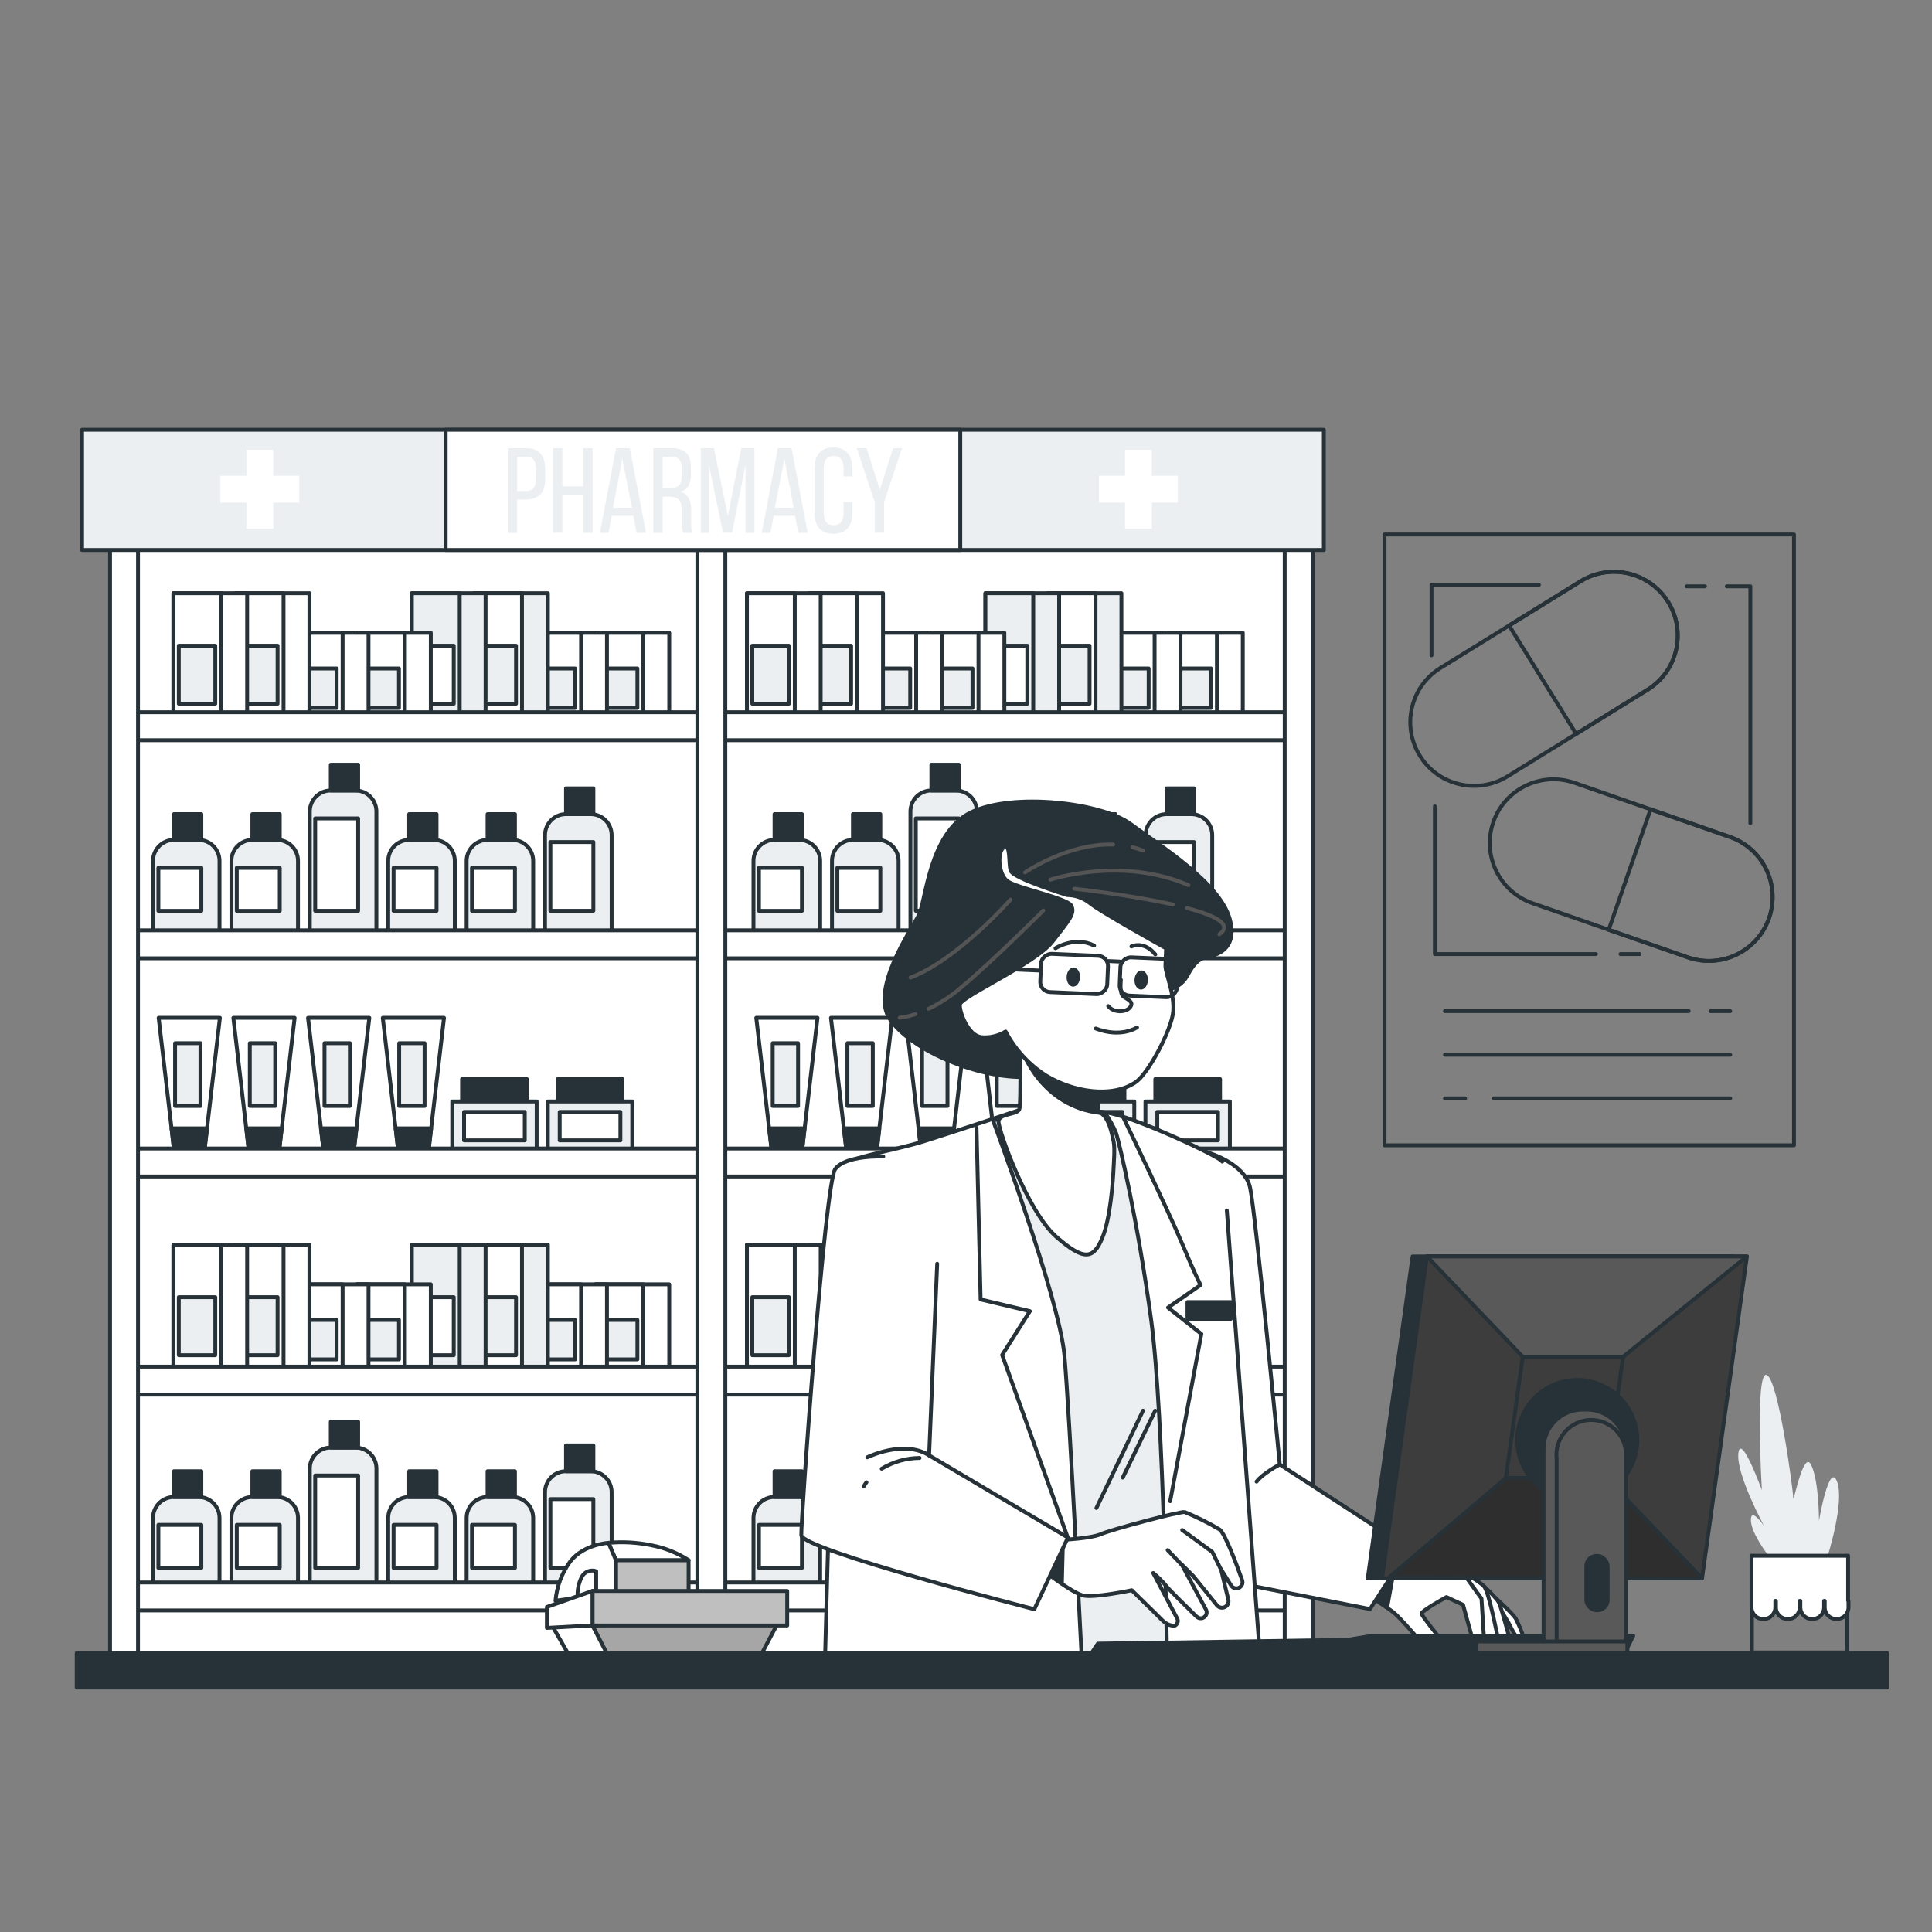 <?xml version="1.0" encoding="UTF-8"?>
<svg id="Layer_1" xmlns="http://www.w3.org/2000/svg" viewBox="0 0 500 500">
  <rect x="0" y="0" width="500" height="500" fill="#808080" stroke="none"/>
  <defs>
    <style>
      .cls-1 {
        fill: #3d3d3d;
      }

      .cls-1, .cls-2, .cls-3, .cls-4, .cls-5, .cls-6, .cls-7, .cls-8, .cls-9, .cls-10, .cls-11 {
        stroke-linecap: round;
        stroke-linejoin: round;
      }

      .cls-1, .cls-2, .cls-3, .cls-4, .cls-6, .cls-7, .cls-8, .cls-9, .cls-10, .cls-11 {
        stroke: #263238;
      }

      .cls-2 {
        fill: #bfbfbf;
      }

      .cls-3, .cls-12 {
        fill: #fff;
      }

      .cls-4 {
        stroke-width: 1px;
      }

      .cls-4, .cls-5, .cls-9 {
        fill: none;
      }

      .cls-5 {
        stroke: #545454;
      }

      .cls-6, .cls-13 {
        fill: #eceff1;
      }

      .cls-14, .cls-11 {
        fill: #263238;
      }

      .cls-7 {
        fill: #2e2e2e;
      }

      .cls-8 {
        fill: #a6a6a6;
      }

      .cls-10 {
        fill: #595959;
      }
    </style>
  </defs>
  <g id="_x3C_Path_x3E_">
    <rect class="cls-3" x="32.53" y="132.15" width="303.84" height="300.28"/>
    <rect class="cls-3" x="154.12" y="163.77" width="19.08" height="21.73"/>
    <rect class="cls-3" x="154.12" y="163.77" width="12.38" height="21.73"/>
    <rect class="cls-6" x="155.51" y="173" width="9.45" height="10.2"/>
    <rect class="cls-3" x="138" y="163.77" width="19.08" height="21.73"/>
    <rect class="cls-3" x="138" y="163.77" width="12.38" height="21.73"/>
    <rect class="cls-6" x="139.39" y="173" width="9.45" height="10.2"/>
    <rect class="cls-6" x="122.71" y="153.52" width="19.08" height="31.98"/>
    <rect class="cls-3" x="122.71" y="153.52" width="12.38" height="31.98"/>
    <rect class="cls-6" x="124.1" y="167.11" width="9.45" height="15.01"/>
    <rect class="cls-6" x="106.59" y="153.52" width="19.08" height="31.98"/>
    <rect class="cls-6" x="106.59" y="153.52" width="12.38" height="31.98"/>
    <rect class="cls-3" x="107.98" y="167.11" width="9.45" height="15.01"/>
    <rect class="cls-3" x="92.41" y="163.77" width="19.08" height="21.73"/>
    <rect class="cls-3" x="92.41" y="163.77" width="12.38" height="21.73"/>
    <rect class="cls-6" x="93.8" y="173" width="9.45" height="10.2"/>
    <rect class="cls-3" x="76.29" y="163.77" width="19.08" height="21.73"/>
    <rect class="cls-3" x="76.29" y="163.77" width="12.38" height="21.73"/>
    <rect class="cls-6" x="77.68" y="173" width="9.45" height="10.2"/>
    <rect class="cls-3" x="61" y="153.52" width="19.08" height="31.98"/>
    <rect class="cls-3" x="61" y="153.52" width="12.38" height="31.98"/>
    <rect class="cls-6" x="62.39" y="167.11" width="9.45" height="15.01"/>
    <rect class="cls-3" x="44.88" y="153.52" width="19.08" height="31.98"/>
    <rect class="cls-3" x="44.88" y="153.52" width="12.38" height="31.98"/>
    <rect class="cls-6" x="46.27" y="167.11" width="9.45" height="15.01"/>
    <rect class="cls-3" x="302.55" y="163.77" width="19.08" height="21.73"/>
    <rect class="cls-3" x="302.55" y="163.77" width="12.38" height="21.73"/>
    <rect class="cls-6" x="303.94" y="173" width="9.45" height="10.2"/>
    <rect class="cls-3" x="286.43" y="163.77" width="19.08" height="21.73"/>
    <rect class="cls-3" x="286.43" y="163.77" width="12.38" height="21.73"/>
    <rect class="cls-6" x="287.82" y="173" width="9.45" height="10.2"/>
    <rect class="cls-6" x="271.14" y="153.52" width="19.08" height="31.98"/>
    <rect class="cls-3" x="271.14" y="153.52" width="12.38" height="31.98"/>
    <rect class="cls-6" x="272.53" y="167.11" width="9.45" height="15.01"/>
    <rect class="cls-6" x="255.02" y="153.52" width="19.08" height="31.98"/>
    <rect class="cls-6" x="255.02" y="153.52" width="12.38" height="31.98"/>
    <rect class="cls-3" x="256.41" y="167.11" width="9.45" height="15.01"/>
    <rect class="cls-3" x="240.85" y="163.77" width="19.08" height="21.73"/>
    <rect class="cls-3" x="240.85" y="163.77" width="12.38" height="21.73"/>
    <rect class="cls-6" x="242.23" y="173" width="9.45" height="10.2"/>
    <rect class="cls-3" x="224.72" y="163.77" width="19.08" height="21.73"/>
    <rect class="cls-3" x="224.72" y="163.77" width="12.38" height="21.73"/>
    <rect class="cls-6" x="226.11" y="173" width="9.45" height="10.2"/>
    <rect class="cls-3" x="209.44" y="153.52" width="19.08" height="31.98"/>
    <rect class="cls-3" x="209.44" y="153.52" width="12.38" height="31.98"/>
    <rect class="cls-6" x="210.82" y="167.11" width="9.45" height="15.01"/>
    <rect class="cls-3" x="193.31" y="153.52" width="19.08" height="31.98"/>
    <rect class="cls-3" x="193.31" y="153.52" width="12.38" height="31.98"/>
    <rect class="cls-6" x="194.7" y="167.11" width="9.45" height="15.01"/>
    <rect class="cls-3" x="154.12" y="332.38" width="19.08" height="21.73"/>
    <rect class="cls-3" x="154.12" y="332.38" width="12.38" height="21.73"/>
    <rect class="cls-6" x="155.51" y="341.61" width="9.45" height="10.2"/>
    <rect class="cls-3" x="138" y="332.38" width="19.08" height="21.73"/>
    <rect class="cls-3" x="138" y="332.38" width="12.38" height="21.73"/>
    <rect class="cls-6" x="139.39" y="341.61" width="9.45" height="10.2"/>
    <rect class="cls-6" x="122.71" y="322.13" width="19.08" height="31.98"/>
    <rect class="cls-3" x="122.71" y="322.13" width="12.38" height="31.98"/>
    <rect class="cls-6" x="124.1" y="335.71" width="9.45" height="15.01"/>
    <rect class="cls-6" x="106.59" y="322.13" width="19.08" height="31.98"/>
    <rect class="cls-6" x="106.59" y="322.13" width="12.38" height="31.98"/>
    <rect class="cls-3" x="107.98" y="335.71" width="9.45" height="15.01"/>
    <rect class="cls-3" x="92.41" y="332.38" width="19.08" height="21.73"/>
    <rect class="cls-3" x="92.41" y="332.38" width="12.38" height="21.73"/>
    <rect class="cls-6" x="93.8" y="341.61" width="9.45" height="10.2"/>
    <rect class="cls-3" x="76.29" y="332.38" width="19.08" height="21.73"/>
    <rect class="cls-3" x="76.29" y="332.38" width="12.38" height="21.73"/>
    <rect class="cls-6" x="77.68" y="341.61" width="9.45" height="10.2"/>
    <rect class="cls-3" x="61" y="322.13" width="19.08" height="31.98"/>
    <rect class="cls-3" x="61" y="322.13" width="12.38" height="31.98"/>
    <rect class="cls-6" x="62.39" y="335.71" width="9.45" height="15.01"/>
    <rect class="cls-3" x="44.88" y="322.13" width="19.08" height="31.98"/>
    <rect class="cls-3" x="44.88" y="322.13" width="12.38" height="31.98"/>
    <rect class="cls-6" x="46.27" y="335.71" width="9.45" height="15.01"/>
    <rect class="cls-3" x="302.55" y="332.38" width="19.08" height="21.73"/>
    <rect class="cls-3" x="302.55" y="332.38" width="12.38" height="21.73"/>
    <rect class="cls-6" x="303.94" y="341.61" width="9.45" height="10.2"/>
    <rect class="cls-3" x="286.43" y="332.38" width="19.08" height="21.73"/>
    <rect class="cls-3" x="286.43" y="332.38" width="12.38" height="21.73"/>
    <rect class="cls-6" x="287.82" y="341.61" width="9.45" height="10.2"/>
    <rect class="cls-6" x="271.14" y="322.13" width="19.08" height="31.98"/>
    <rect class="cls-3" x="271.14" y="322.13" width="12.38" height="31.98"/>
    <rect class="cls-6" x="272.53" y="335.71" width="9.45" height="15.01"/>
    <rect class="cls-6" x="255.02" y="322.13" width="19.08" height="31.98"/>
    <rect class="cls-6" x="255.02" y="322.13" width="12.38" height="31.98"/>
    <rect class="cls-3" x="256.41" y="335.71" width="9.45" height="15.01"/>
    <rect class="cls-3" x="240.85" y="332.38" width="19.08" height="21.73"/>
    <rect class="cls-3" x="240.85" y="332.38" width="12.38" height="21.73"/>
    <rect class="cls-6" x="242.23" y="341.61" width="9.45" height="10.2"/>
    <rect class="cls-3" x="224.72" y="332.38" width="19.08" height="21.73"/>
    <rect class="cls-3" x="224.72" y="332.38" width="12.38" height="21.73"/>
    <rect class="cls-6" x="226.11" y="341.61" width="9.45" height="10.2"/>
    <rect class="cls-3" x="209.44" y="322.13" width="19.08" height="31.98"/>
    <rect class="cls-3" x="209.44" y="322.13" width="12.38" height="31.98"/>
    <rect class="cls-6" x="210.82" y="335.71" width="9.45" height="15.01"/>
    <rect class="cls-3" x="193.31" y="322.13" width="19.08" height="31.98"/>
    <rect class="cls-3" x="193.31" y="322.13" width="12.38" height="31.98"/>
    <rect class="cls-6" x="194.7" y="335.71" width="9.45" height="15.01"/>
    <path class="cls-6" d="M45,217.37h6.39c2.99,0,5.42,2.43,5.42,5.42v18.48h-17.21v-18.48c0-2.99,2.41-5.41,5.4-5.42Z"/>
    <rect class="cls-11" x="45.02" y="210.7" width="7.09" height="6.67"/>
    <rect class="cls-3" x="40.99" y="224.6" width="11.12" height="11.12"/>
    <path class="cls-6" d="M65.31,217.37h6.39c2.99,0,5.42,2.43,5.42,5.42v18.48h-17.23v-18.48c0-2.99,2.43-5.42,5.42-5.42Z"/>
    <rect class="cls-11" x="65.31" y="210.7" width="7.09" height="6.67"/>
    <rect class="cls-3" x="61.28" y="224.6" width="11.12" height="11.12"/>
    <path class="cls-6" d="M85.6,204.58h6.4c2.99,0,5.41,2.43,5.41,5.42v31.27h-17.23v-31.27c0-2.99,2.43-5.42,5.42-5.42Z"/>
    <rect class="cls-11" x="85.6" y="197.91" width="7.09" height="6.67"/>
    <rect class="cls-3" x="81.57" y="211.81" width="11.12" height="23.9"/>
    <path class="cls-6" d="M105.89,217.37h6.39c2.99,0,5.42,2.43,5.42,5.42v18.48h-17.23v-18.48c0-2.99,2.43-5.42,5.42-5.42Z"/>
    <rect class="cls-11" x="105.89" y="210.7" width="7.09" height="6.67"/>
    <rect class="cls-3" x="101.86" y="224.6" width="11.12" height="11.12"/>
    <path class="cls-6" d="M126.18,217.37h6.39c2.99,0,5.42,2.43,5.42,5.42v18.48h-17.23v-18.48c0-2.99,2.43-5.42,5.42-5.42Z"/>
    <rect class="cls-11" x="126.18" y="210.7" width="7.09" height="6.67"/>
    <rect class="cls-3" x="122.15" y="224.6" width="11.12" height="11.12"/>
    <path class="cls-6" d="M146.48,210.7h6.39c2.99,0,5.42,2.43,5.42,5.42v25.16h-17.24v-25.16c0-2.99,2.43-5.42,5.42-5.42,0,0,0,0,0,0Z"/>
    <rect class="cls-11" x="146.48" y="204.03" width="7.09" height="6.67"/>
    <rect class="cls-3" x="142.44" y="217.92" width="11.12" height="17.79"/>
    <path class="cls-6" d="M200.45,217.37h6.39c2.99,0,5.42,2.43,5.42,5.42v18.48h-17.26v-18.48c0-2.99,2.43-5.42,5.42-5.42.01,0,.02,0,.03,0Z"/>
    <rect class="cls-11" x="200.45" y="210.7" width="7.09" height="6.67"/>
    <rect class="cls-3" x="196.42" y="224.6" width="11.12" height="11.12"/>
    <path class="cls-6" d="M220.74,217.37h6.39c2.99,0,5.42,2.43,5.42,5.42v18.48h-17.23v-18.48c0-2.99,2.43-5.42,5.42-5.42Z"/>
    <rect class="cls-11" x="220.74" y="210.7" width="7.09" height="6.67"/>
    <rect class="cls-3" x="216.71" y="224.6" width="11.12" height="11.12"/>
    <path class="cls-6" d="M241,204.58h6.39c2.99,0,5.42,2.43,5.42,5.42v31.27h-17.19v-31.27c0-2.98,2.4-5.4,5.38-5.42Z"/>
    <rect class="cls-11" x="241.04" y="197.91" width="7.09" height="6.67"/>
    <rect class="cls-3" x="237.01" y="211.81" width="11.12" height="23.9"/>
    <path class="cls-6" d="M261.33,217.37h6.39c2.99,0,5.42,2.43,5.42,5.42h0v18.48h-17.23v-18.48c0-2.99,2.43-5.42,5.42-5.42Z"/>
    <rect class="cls-11" x="261.33" y="210.7" width="7.09" height="6.67"/>
    <rect class="cls-3" x="257.3" y="224.6" width="11.12" height="11.12"/>
    <path class="cls-6" d="M281.62,217.37h6.38c2.99,0,5.42,2.43,5.42,5.42h0v18.48h-17.22v-18.48c0-2.99,2.43-5.42,5.42-5.42Z"/>
    <rect class="cls-11" x="281.62" y="210.7" width="7.09" height="6.67"/>
    <rect class="cls-3" x="277.59" y="224.6" width="11.12" height="11.12"/>
    <path class="cls-6" d="M301.91,210.7h6.39c2.99,0,5.42,2.43,5.42,5.42h0v25.16h-17.23v-25.16c0-2.99,2.43-5.42,5.42-5.42h0Z"/>
    <rect class="cls-11" x="301.91" y="204.03" width="7.09" height="6.67"/>
    <rect class="cls-3" x="297.88" y="217.92" width="11.12" height="17.79"/>
    <path class="cls-6" d="M45,387.42h6.39c2.99,0,5.42,2.43,5.42,5.42h0v18.48h-17.21v-18.48c0-2.99,2.41-5.41,5.4-5.42Z"/>
    <rect class="cls-11" x="45.02" y="380.75" width="7.09" height="6.67"/>
    <rect class="cls-3" x="40.99" y="394.64" width="11.12" height="11.12"/>
    <path class="cls-6" d="M65.31,387.42h6.39c2.99,0,5.42,2.43,5.42,5.42h0v18.48h-17.23v-18.48c0-2.99,2.43-5.42,5.42-5.42Z"/>
    <rect class="cls-11" x="65.31" y="380.75" width="7.09" height="6.67"/>
    <rect class="cls-3" x="61.28" y="394.64" width="11.12" height="11.12"/>
    <path class="cls-6" d="M85.6,374.63h6.4c2.99,0,5.42,2.43,5.42,5.42h0v31.27h-17.24v-31.27c0-2.99,2.43-5.42,5.42-5.42Z"/>
    <rect class="cls-11" x="85.6" y="367.96" width="7.09" height="6.67"/>
    <rect class="cls-3" x="81.57" y="381.86" width="11.12" height="23.9"/>
    <path class="cls-6" d="M105.89,387.42h6.39c2.99,0,5.42,2.43,5.42,5.42h0v18.48h-17.23v-18.48c0-2.99,2.43-5.42,5.42-5.42Z"/>
    <rect class="cls-11" x="105.89" y="380.75" width="7.09" height="6.67"/>
    <rect class="cls-3" x="101.86" y="394.64" width="11.12" height="11.12"/>
    <path class="cls-6" d="M126.18,387.42h6.39c2.99,0,5.42,2.43,5.42,5.42h0v18.48h-17.23v-18.48c0-2.99,2.43-5.42,5.42-5.42Z"/>
    <rect class="cls-11" x="126.18" y="380.75" width="7.09" height="6.67"/>
    <rect class="cls-3" x="122.15" y="394.64" width="11.12" height="11.12"/>
    <path class="cls-6" d="M146.48,380.75h6.39c2.99,0,5.42,2.43,5.42,5.42h0v25.16h-17.24v-25.16c0-2.99,2.43-5.42,5.42-5.42h.01Z"/>
    <rect class="cls-11" x="146.48" y="374.08" width="7.09" height="6.67"/>
    <rect class="cls-3" x="142.44" y="387.97" width="11.12" height="17.79"/>
    <path class="cls-6" d="M200.45,387.42h6.39c2.99,0,5.42,2.43,5.42,5.42h0v18.48h-17.26v-18.48c0-2.99,2.43-5.42,5.42-5.42.01,0,.02,0,.03,0Z"/>
    <rect class="cls-11" x="200.45" y="380.75" width="7.09" height="6.67"/>
    <rect class="cls-3" x="196.42" y="394.64" width="11.12" height="11.12"/>
    <path class="cls-6" d="M220.74,387.42h6.39c2.99,0,5.42,2.43,5.42,5.42h0v18.48h-17.23v-18.48c0-2.99,2.43-5.42,5.42-5.42Z"/>
    <rect class="cls-11" x="220.74" y="380.75" width="7.09" height="6.67"/>
    <rect class="cls-3" x="216.71" y="394.64" width="11.12" height="11.12"/>
    <path class="cls-6" d="M241,374.63h6.39c2.99,0,5.42,2.43,5.42,5.42h0v31.27h-17.19v-31.27c0-2.98,2.4-5.4,5.38-5.42Z"/>
    <rect class="cls-11" x="241.04" y="367.96" width="7.09" height="6.67"/>
    <rect class="cls-3" x="237.01" y="381.86" width="11.12" height="23.9"/>
    <path class="cls-6" d="M261.33,387.42h6.39c2.99,0,5.42,2.43,5.42,5.42h0v18.48h-17.23v-18.48c0-2.99,2.43-5.42,5.42-5.42Z"/>
    <rect class="cls-11" x="261.33" y="380.75" width="7.09" height="6.67"/>
    <rect class="cls-3" x="257.3" y="394.64" width="11.12" height="11.12"/>
    <path class="cls-6" d="M281.62,387.42h6.38c2.99,0,5.42,2.43,5.42,5.42h0v18.48h-17.22v-18.48c0-2.99,2.43-5.42,5.42-5.42Z"/>
    <rect class="cls-11" x="281.62" y="380.75" width="7.09" height="6.67"/>
    <rect class="cls-3" x="277.59" y="394.64" width="11.12" height="11.12"/>
    <path class="cls-6" d="M301.91,380.75h6.39c2.99,0,5.42,2.43,5.42,5.42h0v25.16h-17.23v-25.16c0-2.99,2.43-5.42,5.42-5.42h0Z"/>
    <rect class="cls-11" x="301.91" y="374.08" width="7.09" height="6.67"/>
    <rect class="cls-3" x="297.88" y="387.97" width="11.12" height="17.79"/>
    <polygon class="cls-3" points="56.91 263.41 41.06 263.41 45.02 297.43 52.95 297.43 56.91 263.41"/>
    <polygon class="cls-11" points="44.39 292.02 45.02 297.43 52.95 297.43 53.58 292.02 44.39 292.02"/>
    <rect class="cls-6" x="45.31" y="269.98" width="6.57" height="16.24"/>
    <polygon class="cls-3" points="76.25 263.41 60.39 263.41 64.36 297.43 72.28 297.43 76.25 263.41"/>
    <polygon class="cls-11" points="63.73 292.02 64.36 297.43 72.28 297.43 72.91 292.02 63.73 292.02"/>
    <rect class="cls-6" x="64.65" y="269.98" width="6.57" height="16.24"/>
    <polygon class="cls-3" points="95.58 263.41 79.72 263.41 83.69 297.43 91.61 297.43 95.58 263.41"/>
    <polygon class="cls-11" points="83.06 292.02 83.69 297.43 91.61 297.43 92.25 292.02 83.06 292.02"/>
    <rect class="cls-6" x="83.98" y="269.98" width="6.57" height="16.24"/>
    <polygon class="cls-3" points="114.91 263.41 99.06 263.41 103.02 297.43 110.95 297.43 114.91 263.41"/>
    <polygon class="cls-11" points="102.39 292.02 103.02 297.43 110.95 297.43 111.58 292.02 102.39 292.02"/>
    <rect class="cls-6" x="103.31" y="269.98" width="6.57" height="16.24"/>
    <rect class="cls-11" x="119.58" y="279.26" width="16.76" height="5.8"/>
    <rect class="cls-6" x="117.04" y="285.06" width="21.85" height="12.76"/>
    <rect class="cls-3" x="120.1" y="287.77" width="15.71" height="7.35"/>
    <rect class="cls-11" x="144.33" y="279.26" width="16.76" height="5.8"/>
    <rect class="cls-6" x="141.78" y="285.06" width="21.85" height="12.76"/>
    <rect class="cls-3" x="144.85" y="287.77" width="15.71" height="7.35"/>
    <polygon class="cls-3" points="211.57 263.41 195.72 263.41 199.68 297.43 207.61 297.43 211.57 263.41"/>
    <polygon class="cls-11" points="199.05 292.02 199.68 297.43 207.61 297.43 208.24 292.02 199.05 292.02"/>
    <rect class="cls-6" x="199.97" y="269.98" width="6.57" height="16.24"/>
    <polygon class="cls-3" points="230.91 263.41 215.05 263.41 219.02 297.43 226.94 297.43 230.91 263.41"/>
    <polygon class="cls-11" points="218.39 292.02 219.02 297.43 226.94 297.43 227.57 292.02 218.39 292.02"/>
    <rect class="cls-6" x="219.31" y="269.98" width="6.57" height="16.24"/>
    <polygon class="cls-3" points="250.24 263.41 234.39 263.41 238.35 297.43 246.28 297.43 250.24 263.41"/>
    <polygon class="cls-11" points="237.72 292.02 238.35 297.43 246.28 297.43 246.91 292.02 237.72 292.02"/>
    <rect class="cls-6" x="238.64" y="269.98" width="6.57" height="16.24"/>
    <polygon class="cls-3" points="269.57 263.41 253.72 263.41 257.68 297.43 265.61 297.43 269.57 263.41"/>
    <polygon class="cls-11" points="257.05 292.02 257.68 297.43 265.61 297.43 266.24 292.02 257.05 292.02"/>
    <rect class="cls-6" x="257.97" y="269.98" width="6.57" height="16.24"/>
    <rect class="cls-11" x="274.24" y="279.26" width="16.76" height="5.8"/>
    <rect class="cls-6" x="271.7" y="285.06" width="21.85" height="12.76"/>
    <rect class="cls-3" x="274.77" y="287.77" width="15.71" height="7.35"/>
    <rect class="cls-11" x="298.99" y="279.26" width="16.76" height="5.8"/>
    <rect class="cls-6" x="296.44" y="285.06" width="21.85" height="12.76"/>
    <rect class="cls-3" x="299.51" y="287.77" width="15.71" height="7.35"/>
    <rect class="cls-3" x="34.27" y="184.32" width="301.82" height="7.24"/>
    <rect class="cls-3" x="34.28" y="240.77" width="301.82" height="7.24"/>
    <rect class="cls-3" x="34.27" y="297.23" width="301.82" height="7.24"/>
    <rect class="cls-3" x="34.27" y="353.69" width="301.82" height="7.24"/>
    <rect class="cls-3" x="34.28" y="409.54" width="301.82" height="7.24"/>
    <rect class="cls-3" x="28.48" y="141.62" width="7.24" height="292.41"/>
    <rect class="cls-3" x="180.48" y="141.62" width="7.24" height="292.41"/>
    <rect class="cls-3" x="332.48" y="141.62" width="7.24" height="292.41"/>
    <rect class="cls-6" x="21.24" y="111.22" width="321.37" height="31.12"/>
    <rect class="cls-3" x="115.34" y="111.22" width="133.18" height="31.12"/>
    <polygon class="cls-12" points="77.45 123.14 70.72 123.14 70.72 116.4 63.78 116.4 63.78 123.14 57.04 123.14 57.04 130.08 63.78 130.08 63.78 136.81 70.72 136.81 70.72 130.08 77.45 130.08 77.45 123.14"/>
    <polygon class="cls-12" points="304.83 123.14 298.1 123.14 298.1 116.4 291.16 116.4 291.16 123.14 284.42 123.14 284.42 130.08 291.16 130.08 291.16 136.81 298.1 136.81 298.1 130.08 304.83 130.08 304.83 123.14"/>
    <path class="cls-13" d="M136.18,116c3.44,0,4.91,2,4.91,5.35v2.65c0,3.47-1.62,5.28-5.1,5.28h-2.15v8.64h-2.44v-21.92h4.78ZM136,127.07c1.82,0,2.69-.84,2.69-2.94v-2.91c0-2-.72-3-2.5-3h-2.34v8.85h2.15Z"/>
    <path class="cls-13" d="M145.54,128v9.86h-2.44v-21.86h2.44v9.85h5.38v-9.85h2.44v21.9h-2.44v-9.9h-5.38Z"/>
    <path class="cls-13" d="M158.33,133.49l-.84,4.41h-2.25l4.19-21.9h3.57l4.19,21.9h-2.44l-.84-4.41h-5.58ZM158.65,131.39h4.88l-2.48-12.64-2.4,12.64Z"/>
    <path class="cls-13" d="M173.94,116c3.45,0,4.88,1.75,4.88,5v1.79c0,2.41-.84,3.91-2.72,4.5,2,.6,2.76,2.22,2.76,4.57v3.41c-.07.9.08,1.8.43,2.63h-2.47c-.34-.84-.48-1.75-.4-2.66v-3.44c0-2.47-1.16-3.26-3.19-3.26h-1.73v9.36h-2.43v-21.9h4.87ZM173.32,126.32c1.94,0,3.1-.62,3.1-3v-2.1c0-2-.72-3-2.54-3h-2.38v8.1h1.82Z"/>
    <path class="cls-13" d="M189.46,137.87h-2.34l-3.63-17.43v17.46h-2.13v-21.9h3.41l3.6,17.49,3.47-17.49h3.41v21.9h-2.31v-17.61l-3.48,17.58Z"/>
    <path class="cls-13" d="M200.23,133.49l-.85,4.41h-2.25l4.19-21.9h3.54l4.19,21.9h-2.44l-.85-4.41h-5.53ZM200.54,131.39h4.88l-2.42-12.64-2.46,12.64Z"/>
    <path class="cls-13" d="M220.62,121.29v2h-2.31v-2.1c0-2-.78-3.16-2.57-3.16s-2.56,1.19-2.56,3.16v11.58c0,2,.81,3.15,2.56,3.15s2.57-1.18,2.57-3.15v-2.85h2.31v2.72c0,3.32-1.56,5.51-4.94,5.51s-4.91-2.19-4.91-5.51v-11.35c0-3.32,1.56-5.51,4.91-5.51s4.94,2.22,4.94,5.51Z"/>
    <path class="cls-13" d="M226.38,130l-4.63-14h2.54l3.41,10.76,3.44-10.76h2.31l-4.66,14v7.86h-2.41v-7.86Z"/>
  </g>
  <g id="_x3C_Path_x3E_-2" data-name="_x3C_Path_x3E_">
    <rect class="cls-9" x="358.31" y="138.33" width="105.97" height="158.08"/>
    <path class="cls-9" d="M426.35,178.52l-36.19,22.39c-7.75,4.8-17.92,2.41-22.71-5.34,0,0,0,0,0,0h0c-4.79-7.75-2.4-17.92,5.35-22.71l36.21-22.4c7.75-4.79,17.92-2.4,22.72,5.35h0c4.79,7.75,2.39,17.92-5.36,22.71,0,0,0,0-.01,0Z"/>
    <path class="cls-9" d="M409,150.45l-18.46,11.43,17.37,28.06,18.46-11.42c7.75-4.8,10.15-14.97,5.35-22.72s-14.97-10.15-22.72-5.35h0Z"/>
    <path class="cls-9" d="M436.84,247.77l-40.2-14c-8.6-2.98-13.16-12.38-10.18-20.98,0,0,0-.01,0-.02h0c2.98-8.6,12.38-13.16,20.98-10.18h.02s40.2,14.01,40.2,14.01c8.61,2.99,13.16,12.39,10.17,21h0c-2.99,8.61-12.39,13.16-21,10.17Z"/>
    <path class="cls-9" d="M447.67,216.59l-20.51-7.13-10.83,31.18,20.51,7.13c8.61,2.99,18.01-1.56,21-10.18,2.99-8.61-1.56-18.01-10.17-21Z"/>
    <line class="cls-9" x1="442.67" y1="261.67" x2="447.78" y2="261.67"/>
    <line class="cls-9" x1="373.95" y1="261.67" x2="437.03" y2="261.67"/>
    <line class="cls-9" x1="373.95" y1="272.96" x2="447.78" y2="272.96"/>
    <line class="cls-9" x1="386.57" y1="284.26" x2="447.78" y2="284.26"/>
    <line class="cls-9" x1="373.95" y1="284.26" x2="379.16" y2="284.26"/>
    <line class="cls-9" x1="419.38" y1="246.91" x2="424.33" y2="246.91"/>
    <polyline class="cls-9" points="371.34 208.69 371.34 246.91 413.03 246.91"/>
    <line class="cls-9" x1="441.26" y1="151.74" x2="436.49" y2="151.74"/>
    <polyline class="cls-9" points="452.99 213.03 452.99 151.74 446.9 151.74"/>
    <polyline class="cls-9" points="398.27 151.36 370.47 151.36 370.47 169.6"/>
  </g>
  <g id="_x3C_Path_x3E_-3" data-name="_x3C_Path_x3E_">
    <path class="cls-11" d="M295.4,273.88c-3.9,4.3-18.31,4.91-30.95,4.86s-28.7-7.19-34.07-14.86,5.47-23.32,7.37-26.95,2.66-21.46,13.55-26.69,33.82-2.51,41.27,3,23.15,15.14,25.71,24.67-6.37,9.64-7.13,10.1-2,.91-3.92,4.55c-1.19,2.16-3.4,3.56-5.86,3.71l-5.97,17.61Z"/>
    <path class="cls-5" d="M307.17,235c7.24,1.91,12,4.24,8.39,6.78"/>
    <path class="cls-5" d="M278,230s14.28,1.57,25.53,4.08"/>
    <path class="cls-5" d="M271.84,227.66s18.33-6.11,35.73,1.41"/>
    <path class="cls-5" d="M293.15,219.27c.91.23,1.79.52,2.66.87"/>
    <path class="cls-5" d="M265.26,225.78s11.07-7.59,22.83-7.21"/>
    <path class="cls-5" d="M236.9,262.44c-1.32.47-2.68.79-4.07.94"/>
    <path class="cls-5" d="M270,235.65s-13.16,13.16-21.62,20.21c-2.45,2.07-5.16,3.82-8.05,5.21"/>
    <path class="cls-5" d="M261.5,232.83s-13.63,15.51-25.85,20.17"/>
    <path class="cls-3" d="M387,413.52s4.71,4.25,5.33,5.46,2.93,6.37,2.08,6.5-2.9-3.16-3.51-4.54-3-5-3-5l-.9-2.42Z"/>
    <path class="cls-3" d="M384.05,410.53s3.25,3,3.87,4.21,3.52,12.13,3.52,12.13c0,0-1.4,1.12-2.38.58s-4.41-11.33-4.41-11.33l-.6-5.59Z"/>
    <path class="cls-3" d="M376.66,405.82s5.94,3.13,7.39,4.71,3.75,14.67,4.21,15.87-2.29,2.09-2.94,1.56-3.32-11.96-3.32-11.96l-5.36-8.66.02-1.52Z"/>
    <path class="cls-3" d="M362.56,404.37l11.24.22c1.94.04,3.75.99,4.89,2.56l4.72,6.56.81,13.05c.03.66-.48,1.21-1.14,1.24-.03,0-.05,0-.08,0h0c-.52-.03-.96-.38-1.1-.88l-3.27-11.8-4.29-2s-6.57,3.6-6.43,4.28,3.82,5.23,4.62,6.27,2.75,2.82,2.2,3.81-3.88,0-5-.73-7.23-8.41-9.52-10-4.75-3.25-4.75-3.25l7.1-9.33Z"/>
    <polyline class="cls-11" points="360.55 407.39 359.02 415.84 356.46 413.79 360.55 407.39"/>
    <path class="cls-3" d="M312,298.09s10.11,2.7,11.53,9.3,7.67,71.61,7.67,71.61l33.5,21.77-10.14,15.65-31.81-6.25-18.63-114.17,7.88,2.09Z"/>
    <path class="cls-9" d="M331.2,379s-4.43,2.34-6,4.44"/>
    <path class="cls-3" d="M317.5,313.27l8.94,120.14-112.91-4.6s3.18-124.12,4.54-126.78,12.32-3.93,21.37-6.77,25.19-8.26,25.19-8.26l21.24.9c5.94.26,30.49,11.73,30.45,12.72"/>
    <rect class="cls-11" x="307.32" y="336.98" width="11.21" height="4.34"/>
    <polyline class="cls-3" points="252.72 291.87 253.78 336.3 266.54 339.33 259.35 350.67 277.28 400.54"/>
    <path class="cls-3" d="M290.77,289.3s11.83,24.56,15.2,32.64,4.75,10.62,4.75,10.62l-8.44,5.84,8.63,6.82-8.07,43.28"/>
    <path class="cls-6" d="M257,290s17.1,45.91,18.45,60.59,4.65,81.78,4.65,81.78l22,1s-.82-67-4.2-91.92-8.19-45.73-9.07-48.24c-.77-1.9-1.78-3.69-3-5.34l-13.58-2-15.25,4.13Z"/>
    <line class="cls-9" x1="298.96" y1="365.08" x2="290.57" y2="382.4"/>
    <line class="cls-9" x1="295.81" y1="365.08" x2="283.75" y2="390.27"/>
    <path class="cls-3" d="M264.1,269.55s.07,15.63-.25,17.35-5.33,1.1-5.43,3.33,7.5,23.29,14.9,29.81,9.68,5.62,11.88.51,2.85-15.15,3-18.37c.06-1.43.36-5,0-6.74-.52-2.45-1.18-5.95-3.25-7.37l-.79-.54.33-7.67s-12.61-1.04-20.39-10.31Z"/>
    <path class="cls-11" d="M284.15,287.53l.33-7.67s-12.6-1-20.38-10.31v.1l.52,2.4s4.9,14.41,20.32,16l-.79-.52Z"/>
    <path class="cls-3" d="M276.16,231.64s-14-4.32-14.61-6.33.06-6.94-1.72-6-1.54,6.87.86,8.71,15.68,4.4,16.59,6.42-.4,3.45-4.87,9.21-23.92,14.35-24.01,16.35,2.13,8,5.59,8.42c2.19.19,4.38-.32,6.26-1.46,2.43,4.62,6.02,8.54,10.42,11.36,7,4.27,17.1,5.94,23.23,1.75,3.35-2.3,9.26-13.49,9.71-18.18s-2.05-10-2-12,.19-4.45.19-4.45c0,0-17.43-9.68-19.82-11.77-1.66-1.3-3.71-2.01-5.82-2.03Z"/>
    <path class="cls-9" d="M273.16,245.4s5-3.2,10-.69"/>
    <path class="cls-9" d="M292.81,244.94s3.19-1.6,6.19,2.06"/>
    <path class="cls-9" d="M290.08,253.57s-.39,3.45.56,4.24,2.92,1.36,1.87,2.81-4.29,1.55-5.7-.25"/>
    <path class="cls-9" d="M294.26,265.9s-4.09,2.8-10.67.28"/>
    <path class="cls-14" d="M279.51,252.94c-.06,1.37-.89,2.45-1.84,2.4s-1.69-1.18-1.63-2.55.88-2.44,1.84-2.4,1.69,1.19,1.63,2.55Z"/>
    <path class="cls-14" d="M297.08,253.7c-.06,1.37-.89,2.45-1.84,2.4s-1.69-1.18-1.63-2.55.89-2.44,1.84-2.4,1.69,1.19,1.63,2.55Z"/>
    <rect class="cls-4" x="273.03" y="243.4" width="9.91" height="17.34" rx="2.62" ry="2.62" transform="translate(14.12 518.88) rotate(-87.52)"/>
    <rect class="cls-4" x="292.33" y="245.48" width="9.91" height="14.86" rx="2.62" ry="2.62" transform="translate(31.75 538.98) rotate(-87.52)"/>
    <line class="cls-9" x1="286.82" y1="248.72" x2="289.79" y2="248.85"/>
    <line class="cls-9" x1="269.36" y1="251.19" x2="262.43" y2="250.89"/>
    <path class="cls-3" d="M275.09,398.49s7.27-.32,9.85-1.47,20.76-6,21.69-5.69c3.1,1.28,6.11,2.78,9,4.49,1.47,1.08,4.63,9.69,5.83,13.1.31.78-.07,1.67-.84,2h0c-.72.33-1.58.08-2-.59l-2.62-4.2,1.89,7.86c.22.86-.27,1.73-1.11,2h0c-.66.22-1.38,0-1.82-.53l-6.16-7.61-3-3,6.3,11.7c.4.75.12,1.68-.64,2.08-.14.08-.3.13-.45.16h0c-.48.08-.98-.07-1.33-.41-1.81-1.76-7.41-7.21-7.9-8-1.01-1.2-2.12-2.3-3.33-3.29l6.12,11.62h0c.43.62.28,1.46-.34,1.89-.06.04-.12.08-.18.11h-.09c-2.08.08-3.13-1.4-4.62-2.86l-6.44-6.3s-9.87,2.09-12.68,1.34-9.22-5.76-9.22-5.76l4.09-8.64Z"/>
    <polygon class="cls-11" points="275.09 398.49 274.81 409.69 270.93 407.14 275.09 398.49"/>
    <polyline class="cls-3" points="315.96 406.13 313.75 401.66 305.95 395.96"/>
    <line class="cls-9" x1="305.73" y1="404.86" x2="302.19" y2="401.16"/>
    <path class="cls-3" d="M228.59,299.31s-9.76-.42-12.44,3.25-8.92,90.95-8.77,94.74,60.31,19.16,60.31,19.16l8.69-18.55-35.93-21.26,2.09-49.6"/>
    <path class="cls-9" d="M224.46,377.15s9.42-4.68,16-.5"/>
    <path class="cls-9" d="M228.18,380.1c2.96-1.79,6.34-2.75,9.8-2.78"/>
    <path class="cls-9" d="M223.49,384.73c.22-.39.47-.76.75-1.11"/>
  </g>
  <g id="_x3C_Path_x3E_-4" data-name="_x3C_Path_x3E_">
    <path class="cls-13" d="M457.6,402.48s-4.47-5.68-4.47-9.13,3.45,1.63,3.45,1.63c0,0-7.3-13.39-6.69-18.87s6.08,9.54,6.08,9.54c0,0-1.82-30.83,1.22-29.82s6.9,30,6.9,31.85,2.63-12.78,4.66-8.52,2,14.4,2,14.4c0,0,2.64-15.42,4.67-10.14s-2.42,19.26-2.42,19.26"/>
    <rect class="cls-9" x="453.4" y="407.17" width="24.69" height="20.49"/>
    <path class="cls-3" d="M478.29,414.27v-11.65h-25v13.38c0,1.66,1.34,3,3,3h.16c1.66,0,3-1.34,3-3v-1.69h.16v1.69c0,1.66,1.34,3,3,3h.16c1.66,0,3-1.34,3-3v-1.69h.16v1.69c0,1.66,1.34,3,3,3h.15c1.66,0,3-1.34,3-3v-1.69h.16v1.69c0,1.66,1.34,3,3,3h.15c1.66,0,3-1.34,3-3v-1.69l-.1-.04Z"/>
  </g>
  <g id="_x3C_Path_x3E_-5" data-name="_x3C_Path_x3E_">
    <polygon class="cls-2" points="178.21 412.37 178.21 403.76 159.39 403.76 159.39 412.05 178.21 412.37"/>
    <path class="cls-3" d="M159.39,403.76l-1.91-4.47c3.73-.34,7.49-.12,11.16.64,3.41.65,6.66,1.95,9.57,3.83h-18.82Z"/>
    <path class="cls-3" d="M157.48,399.29s-6.38.32-9.89,4.79c-2.18,2.99-3.51,6.51-3.83,10.2l15.63-2.23v-8.29l-1.91-4.47Z"/>
    <path class="cls-3" d="M154.29,406.63v6.37l-4.79.32c-.13-1.76.22-3.53,1-5.11.67-1.42,2.31-2.1,3.79-1.58Z"/>
    <polygon class="cls-3" points="158.75 431.19 148.87 431.19 142.49 420.02 154.93 416.84 158.75 431.19"/>
    <polygon class="cls-8" points="201.81 419.07 195.43 431.19 158.75 431.19 153.33 420.66 201.81 419.07"/>
    <rect class="cls-2" x="153.34" y="411.74" width="50.39" height="8.93"/>
    <polygon class="cls-3" points="153.33 411.73 141.53 415.88 141.53 421.3 153.33 420.66 153.33 411.73"/>
  </g>
  <g id="_x3C_Path_x3E_-6" data-name="_x3C_Path_x3E_">
    <polygon class="cls-11" points="284.12 425.37 348.71 424.39 355.33 423.31 422.69 423.31 420.48 427.85 282.46 427.85 284.12 425.37"/>
    <polygon class="cls-11" points="436.79 408.47 353.97 408.47 365.58 325.16 448.39 325.16 436.79 408.47"/>
    <polygon class="cls-1" points="440.49 408.47 357.67 408.47 369.28 325.16 452.1 325.16 440.49 408.47"/>
    <polygon class="cls-1" points="415.68 382.5 389.71 382.5 394.08 351.14 420.05 351.14 415.68 382.5"/>
    <polygon class="cls-10" points="394.08 351.14 369.28 325.16 452.1 325.16 420.05 351.14 394.08 351.14"/>
    <polygon class="cls-7" points="389.71 382.5 359.51 408.2 440.49 408.47 415.68 382.5 389.71 382.5"/>
    <circle class="cls-11" cx="408.19" cy="372.67" r="15.54"/>
    <path class="cls-10" d="M409.61,364.79h1c5.6,0,10.14,4.54,10.14,10.14h0v55h-21.28v-55c0-5.6,4.54-10.14,10.14-10.14Z"/>
    <path class="cls-10" d="M420.75,429.92v-54.49c-.59-4.94-5.07-8.46-10.01-7.88s-8.46,5.07-7.88,10.01v52.36h17.88Z"/>
    <rect class="cls-11" x="410.53" y="402.67" width="5.53" height="14.05" rx="2.64" ry="2.64"/>
    <rect class="cls-10" x="382.01" y="424.81" width="39.16" height="5.11"/>
  </g>
  <g id="_x3C_Path_x3E_-7" data-name="_x3C_Path_x3E_">
    <rect class="cls-11" x="19.85" y="427.79" width="468.5" height="8.94"/>
  </g>
</svg>
